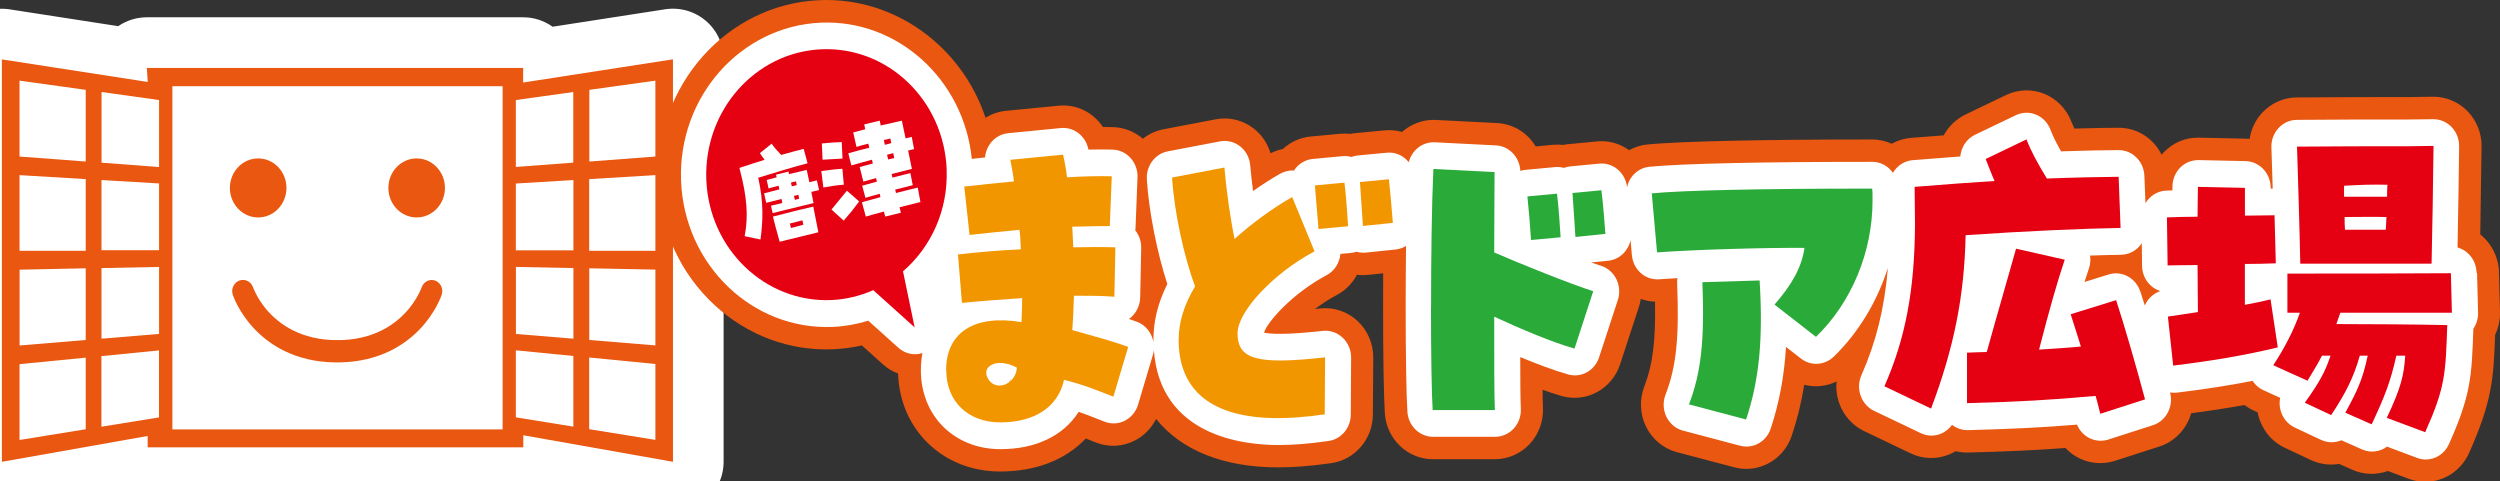 <?xml version="1.0" encoding="UTF-8"?>
<svg id="_レイヤー_2" data-name="レイヤー 2" xmlns="http://www.w3.org/2000/svg" width="345.6" height="66.56" viewBox="0 0 345.6 66.56">
  <rect x="0" y="0" width="345.6" height="66.56" fill="#333333" stroke="none"/>
  <defs>
    <style>
      .cls-1 {
        fill: #f29600;
      }

      .cls-1, .cls-2, .cls-3, .cls-4, .cls-5 {
        stroke-width: 0px;
      }

      .cls-2 {
        fill: #e95710;
      }

      .cls-3 {
        fill: #2aab39;
      }

      .cls-4 {
        fill: #fff;
      }

      .cls-5 {
        fill: #e50012;
      }

      .cls-6 {
        fill: none;
        stroke: #fff;
        stroke-linecap: round;
        stroke-linejoin: round;
        stroke-width: 14px;
      }
    </style>
  </defs>
  <g id="_レイヤー_1-2" data-name="レイヤー 1">
    <g>
      <g>
        <polygon class="cls-4" points=".25 6.39 19.16 9.92 20.3 9.38 69.84 9.41 71.61 10.17 95.31 7.9 93.04 63.82 67.57 62.11 18.15 61.86 0 65.39 .25 6.39"/>
        <g>
          <g>
            <g>
              <path class="cls-6" d="M60.17,38.79c-.77-.28-1.62.15-1.89.96h0,0s-.43,1.23-1.54,2.66c-1.53,1.96-4.36,4.34-9.25,4.59-.01,0-.03,0-.04,0-.11,0-.22,0-.33.01-.03,0-.05,0-.08,0-.13,0-.27,0-.4,0s-.27,0-.4,0c-.03,0-.05,0-.08,0-.11,0-.22,0-.34-.01-.01,0-.03,0-.04,0-4.88-.25-7.72-2.63-9.25-4.59-1.1-1.43-1.53-2.65-1.54-2.67h0s0,0,0,0h0c-.27-.81-1.11-1.24-1.89-.96-.77.28-1.19,1.16-.92,1.97.03.1.82,2.44,3.01,4.74,1.97,2.07,5.49,4.54,11.16,4.61.09,0,.18,0,.27,0s.18,0,.27,0c5.66-.08,9.19-2.54,11.16-4.61,2.19-2.3,2.98-4.64,3.01-4.74.27-.81-.14-1.69-.92-1.97Z"/>
              <g>
                <ellipse class="cls-6" cx="35.69" cy="25.98" rx="3.91" ry="4.08"/>
                <path class="cls-6" d="M61.51,25.98c0,2.25-1.75,4.08-3.91,4.08s-3.91-1.83-3.91-4.08,1.75-4.08,3.91-4.08,3.91,1.83,3.91,4.08Z"/>
              </g>
            </g>
            <path class="cls-6" d="M72.32,11.41v-2.02H20.3c.04.66.08,1.28.12,1.94-6.76-1.05-13.45-2.08-20.16-3.12v55.63c6.72-1.19,13.42-2.38,20.15-3.57v1.57h51.93v-1.67c6.93,1.23,13.81,2.45,20.69,3.67V8.2c-6.91,1.07-13.79,2.14-20.72,3.21ZM81.47,12.42c3.03-.42,6.07-.85,9.13-1.27v10.49c-3.03.23-6.06.46-9.13.69v-9.9ZM71.31,13.83c2.64-.37,5.27-.73,7.94-1.11v9.76c-2.63.2-5.27.4-7.94.6v-9.26ZM2.7,34.67v-10.46c3.04.18,6.08.36,9.15.55v9.91H2.7ZM11.85,37.09v9.91c-3.04.25-6.07.5-9.14.76v-10.48c3.04-.06,6.07-.12,9.14-.19ZM11.85,59.34c-3.05.49-6.08.98-9.15,1.48v-10.48c3.04-.3,6.06-.6,9.15-.9v9.91ZM11.85,22.33c-3.07-.23-6.11-.46-9.15-.69v-10.49c3.05.43,6.08.85,9.15,1.27v9.9ZM21.98,57.7c-2.64.43-5.27.85-7.96,1.29v-9.76c2.64-.26,5.28-.52,7.96-.79v9.27ZM21.99,46.16c-2.65.22-5.29.44-7.96.66v-9.76c2.64-.05,5.28-.11,7.96-.16v9.27ZM21.99,34.59h-7.96v-9.7c2.67.16,5.3.32,7.96.47v9.23ZM21.99,23.09c-2.64-.2-5.28-.4-7.95-.6v-9.77c2.68.37,5.3.74,7.95,1.11v9.26ZM69.48,59.36H23.83V11.92h45.65v47.44ZM71.31,25.37c2.64-.16,5.28-.32,7.96-.48v9.72h-7.96v-9.24ZM79.26,58.98c-2.66-.43-5.3-.86-7.95-1.29v-9.26c2.67.26,5.29.52,7.95.78v9.76ZM79.27,46.82c-2.66-.22-5.28-.44-7.95-.65v-9.27c2.65.05,5.29.11,7.95.16v9.76ZM90.6,60.81c-3.06-.49-6.1-.98-9.15-1.48v-9.91c3.05.3,6.07.6,9.15.9v10.49ZM81.46,47v-9.91c3.03.06,6.07.12,9.14.18v10.48c-3.06-.25-6.08-.5-9.14-.75ZM90.6,34.67h-9.15v-9.91c3.02-.18,6.06-.37,9.15-.55v10.46Z"/>
          </g>
          <g>
            <g>
              <path class="cls-2" d="M60.17,38.79c-.77-.28-1.62.15-1.89.96h0,0s-.43,1.23-1.54,2.66c-1.53,1.96-4.36,4.34-9.25,4.59-.01,0-.03,0-.04,0-.11,0-.22,0-.33.01-.03,0-.05,0-.08,0-.13,0-.27,0-.4,0s-.27,0-.4,0c-.03,0-.05,0-.08,0-.11,0-.22,0-.34-.01-.01,0-.03,0-.04,0-4.88-.25-7.72-2.63-9.25-4.59-1.1-1.43-1.53-2.65-1.54-2.67h0s0,0,0,0h0c-.27-.81-1.11-1.24-1.89-.96-.77.28-1.19,1.16-.92,1.97.03.1.82,2.44,3.01,4.74,1.97,2.07,5.49,4.54,11.16,4.61.09,0,.18,0,.27,0s.18,0,.27,0c5.66-.08,9.19-2.54,11.16-4.61,2.19-2.3,2.98-4.64,3.01-4.74.27-.81-.14-1.69-.92-1.97Z"/>
              <g>
                <ellipse class="cls-2" cx="35.69" cy="25.98" rx="3.91" ry="4.08"/>
                <path class="cls-2" d="M61.51,25.98c0,2.25-1.75,4.08-3.91,4.08s-3.91-1.83-3.91-4.08,1.75-4.08,3.91-4.08,3.91,1.83,3.91,4.08Z"/>
              </g>
            </g>
            <path class="cls-2" d="M72.32,11.41v-2.02H20.3c.04.66.08,1.28.12,1.94-6.76-1.05-13.45-2.08-20.16-3.12v55.63c6.72-1.19,13.42-2.38,20.15-3.57v1.57h51.93v-1.67c6.93,1.23,13.81,2.45,20.69,3.67V8.2c-6.91,1.07-13.79,2.14-20.72,3.21ZM81.47,12.42c3.03-.42,6.07-.85,9.13-1.27v10.49c-3.03.23-6.06.46-9.13.69v-9.9ZM71.31,13.83c2.64-.37,5.27-.73,7.94-1.11v9.76c-2.63.2-5.27.4-7.94.6v-9.26ZM2.7,34.67v-10.46c3.04.18,6.08.36,9.15.55v9.91H2.7ZM11.85,37.09v9.91c-3.04.25-6.07.5-9.14.76v-10.48c3.04-.06,6.07-.12,9.14-.19ZM11.85,59.34c-3.05.49-6.08.98-9.15,1.48v-10.48c3.04-.3,6.06-.6,9.15-.9v9.91ZM11.85,22.33c-3.07-.23-6.11-.46-9.15-.69v-10.49c3.05.43,6.08.85,9.15,1.27v9.9ZM21.98,57.7c-2.64.43-5.27.85-7.96,1.29v-9.76c2.64-.26,5.28-.52,7.96-.79v9.27ZM21.99,46.16c-2.65.22-5.29.44-7.96.66v-9.76c2.64-.05,5.28-.11,7.96-.16v9.27ZM21.99,34.59h-7.96v-9.7c2.67.16,5.3.32,7.96.47v9.23ZM21.99,23.09c-2.64-.2-5.28-.4-7.95-.6v-9.77c2.68.37,5.3.74,7.95,1.11v9.26ZM69.48,59.36H23.83V11.92h45.65v47.44ZM71.31,25.37c2.64-.16,5.28-.32,7.96-.48v9.72h-7.96v-9.24ZM79.26,58.98c-2.66-.43-5.3-.86-7.95-1.29v-9.26c2.67.26,5.29.52,7.95.78v9.76ZM79.27,46.82c-2.66-.22-5.28-.44-7.95-.65v-9.27c2.65.05,5.29.11,7.95.16v9.76ZM90.6,60.81c-3.06-.49-6.1-.98-9.15-1.48v-9.91c3.05.3,6.07.6,9.15.9v10.49ZM81.46,47v-9.91c3.03.06,6.07.12,9.14.18v10.48c-3.06-.25-6.08-.5-9.14-.75ZM90.6,34.67h-9.15v-9.91c3.02-.18,6.06-.37,9.15-.55v10.46Z"/>
          </g>
        </g>
      </g>
      <g>
        <path class="cls-2" d="M345.46,37.61h0c-.05-2.08-1.05-3.98-2.59-5.21.07-4.08.15-9.42.18-12.15.02-1.81-.65-3.51-1.87-4.81-1.24-1.31-2.98-2.07-4.77-2.07-.67,0-1.33.01-1.97.03-.54.01-1.06.02-1.57.02h-3.43c-2.14,0-5.07,0-11.95.05-1.81.01-3.56.79-4.79,2.14-.91.99-1.51,2.25-1.72,3.59-.16-.02-.32-.03-.49-.03l-6.53-.14c-1.83-.04-3.53.68-4.81,1.99-.11.12-.23.24-.33.36-1.1-2.22-3.34-3.72-5.93-3.72-1.15,0-3.56.04-6.13.11-.16-.34-.3-.66-.42-.97-.66-1.72-2.01-3.11-3.68-3.81-1.71-.71-3.66-.66-5.33.14l-5.64,2.71c-1.28.62-2.32,1.63-2.99,2.87-1.47.11-2.99.23-4.53.35-.94.08-1.85.36-2.66.81-.84-.38-1.76-.59-2.69-.59-15.39,0-26.43.25-31.09.69-.89.09-1.75.36-2.53.79-1.25-.91-2.82-1.38-4.42-1.21l-4,.38c-.25.02-.49.06-.73.11-.46-.06-.93-.06-1.39-.02l-2.37.22c-1.11-1.86-3.07-3.11-5.34-3.23l-8.46-.43c-1.75-.09-3.41.55-4.68,1.66-.77-.22-1.59-.3-2.4-.22l-4.01.38c-.25.02-.49.06-.73.11-.45-.05-.92-.06-1.39-.02l-4.09.38c-1.42.13-2.78.74-3.84,1.72-.59.12-1.16.32-1.71.6-.4-1.33-1.19-2.53-2.28-3.39-1.5-1.19-3.43-1.67-5.29-1.31l-7.23,1.38c-1.07.2-2.04.66-2.85,1.31-1.15-.99-2.61-1.57-4.12-1.61-.45-.01-.92-.02-1.41-.02-1.33-2.01-3.64-3.19-6.14-2.94l-7.28.71c-1,.1-1.95.43-2.8.95C132.94,6.41,123.71-.4,113.31.02c-12.82.54-22.83,11.8-22.31,25.09.26,6.61,3.02,12.67,7.8,17.08,4.53,4.18,10.36,6.35,16.4,6.09,1.33-.06,2.65-.23,3.95-.53l2.91,2.62c.62.56,1.33.99,2.09,1.27.24,7.75,6.22,13.54,14.1,13.54,4.93,0,9.05-1.6,11.85-4.56.13.05.25.1.38.15l1.07.42c1.73.67,3.67.56,5.33-.29,1.27-.65,2.3-1.71,2.94-2.99,3.44,4.3,9.27,6.7,16.87,6.7,2.17,0,4.58-.19,7.37-.59,3.25-.46,5.71-3.34,5.73-6.7l.05-7.88c.01-1.91-.77-3.74-2.14-5.04-1.41-1.33-3.31-1.97-5.22-1.76-.24.03-.48.05-.7.08.9-.68,1.91-1.35,3.04-1.95,1.2-.64,2.15-1.62,2.77-2.79.5.07,1.01.07,1.5.02l2.12-.22c0,1.54-.01,3.12-.01,4.75,0,6.64.09,12.22.24,14.58.22,3.57,3.14,6.37,6.63,6.37h8.59c1.84,0,3.61-.79,4.86-2.16,1.22-1.34,1.87-3.15,1.78-4.97-.03-.53-.04-1.42-.05-2.46.94.33,1.82.61,2.62.85,3.41.98,6.97-.94,8.1-4.39l2.59-7.92c.12-.36.21-.73.26-1.11.62.22,1.28.36,1.97.38.1,5.51-.32,8.73-1.48,11.73-.69,1.79-.6,3.81.23,5.53.86,1.76,2.42,3.06,4.29,3.55l7.92,2.09c.54.14,1.1.22,1.66.22,2.84,0,5.37-1.85,6.29-4.6.77-2.3,1.33-4.61,1.72-7.03,1.49.39,3.07.23,4.47-.45-.1,1.01.02,2.03.37,3.01.61,1.71,1.83,3.07,3.43,3.84l6.46,3.09c1.68.8,3.62.85,5.34.13.3-.13.59-.27.86-.44.56.14,1.13.2,1.74.19,5.49-.15,9.34-.32,13.44-.63.43.46.91.85,1.45,1.17,1.6.96,3.6,1.18,5.35.62l6.18-1.99c2.21-.71,3.8-2.49,4.4-4.6,2.59-.34,5.05-.72,7.36-1.14.4.3.83.56,1.29.77l.53.24c.02.13.05.26.09.39.5,2,1.83,3.64,3.67,4.51l3.64,1.71c1.22.57,2.58.74,3.88.52l1.84.82c1.56.69,3.32.73,4.89.16l2.88,1.08c.74.28,1.51.42,2.29.42,2.6,0,4.97-1.56,6.05-3.98,3.18-7.12,3.39-10.21,3.61-16.35.47-.98.7-2.06.67-3.16l-.14-5.46Z"/>
        <path class="cls-4" d="M342.36,37.69c-.04-1.68-1.15-3.07-2.63-3.48.09-4.15.18-10.82.22-13.99.01-.99-.36-1.94-1.02-2.64-.67-.7-1.57-1.1-2.52-1.1-.65,0-1.28.01-1.91.02-.56.01-1.1.02-1.64.02h-3.42c-2.14,0-5.06,0-11.93.05-.96,0-1.87.42-2.53,1.14-.66.72-1.02,1.69-.98,2.69.03,1.02.1,3.2.18,5.67-.09,0-.19,0-.28,0v-.1c0-2.01-1.54-3.65-3.47-3.7l-6.5-.14c-.96-.01-1.87.36-2.55,1.05-.68.7-1.06,1.65-1.06,2.64,0,.16,0,.33,0,.5-.28,0-.56.02-.85.03-1.22.04-2.27.73-2.88,1.73l-.15-3.78c-.08-1.98-1.64-3.55-3.54-3.55-1.38,0-4.75.06-7.98.17-.63-1.11-1.1-2.05-1.47-3.01-.36-.94-1.08-1.69-1.98-2.06-.9-.38-1.91-.35-2.79.07l-5.64,2.7c-1.19.57-1.93,1.74-2.05,3.01-2.1.15-4.31.33-6.56.51-1.17.09-2.17.77-2.75,1.75-.65-.93-1.69-1.52-2.85-1.52-15.29,0-26.22.24-30.8.68-.94.09-1.8.56-2.4,1.32-.36.45-.59.97-.71,1.53,0-.02,0-.05,0-.08-.25-1.97-1.95-3.39-3.83-3.2l-4,.38c-.31.03-.61.1-.89.21-.39-.11-.82-.15-1.24-.11l-4.09.38c-.24.02-.47.07-.7.14-.09-1.89-1.54-3.43-3.37-3.52l-8.46-.43c-1.69-.08-3.18,1.1-3.59,2.75-.72-.9-1.84-1.43-3.04-1.31l-4,.38c-.31.03-.61.1-.89.21-.39-.11-.81-.15-1.24-.11l-4.09.38c-.94.09-1.8.56-2.4,1.31-.08.09-.15.19-.21.29-.64-.04-1.31.11-1.9.44-1.22.69-2.5,1.51-3.76,2.4-.16-1.23-.29-2.46-.39-3.56-.09-1.04-.59-1.98-1.38-2.61-.79-.63-1.8-.88-2.78-.7l-7.23,1.38c-1.77.34-3.01,2-2.9,3.87.26,4.31,1.4,10.09,2.83,14.47-1.29,2.58-1.92,5.11-1.92,7.71,0,.11,0,.21,0,.32-.22-1.25-1.04-2.34-2.26-2.8-.36-.14-.73-.27-1.12-.4.13-.09.26-.2.38-.31.72-.68,1.15-1.65,1.17-2.67l.14-6.83c.02-.92-.29-1.78-.82-2.44.02-.14.04-.28.04-.43l.27-6.88c.04-.99-.3-1.95-.95-2.68-.65-.72-1.55-1.15-2.49-1.17-1-.03-2.14-.03-3.34,0-.02-.08-.04-.16-.06-.24-.44-1.75-2.04-2.91-3.76-2.74l-7.28.71c-.99.1-1.9.62-2.5,1.45-.4.56-.64,1.22-.7,1.9-.63.07-1.24.13-1.83.2-1.1-10.93-10.19-19.27-20.85-18.83-11.11.47-19.79,10.28-19.34,21.88.45,11.6,9.85,20.65,20.97,20.18,1.66-.07,3.3-.36,4.91-.86l4.16,3.74c.66.59,1.48.9,2.31.9.34,0,.68-.06,1.02-.16-.14.75-.22,1.54-.22,2.37,0,6.32,4.63,10.91,11,10.91,4.91,0,8.73-1.87,10.82-5.16.88.3,1.7.63,2.55.96l1.05.41c.91.35,1.92.3,2.79-.15.87-.45,1.53-1.25,1.82-2.22l2.05-6.88c.07-.22.11-.44.13-.66.85,11.81,12.22,13.13,17.22,13.13,2.03,0,4.3-.18,6.93-.56,1.75-.25,3.06-1.8,3.07-3.64l.05-7.88c0-1.05-.42-2.06-1.17-2.76-.75-.71-1.75-1.05-2.75-.94-5.21.58-7.3.43-8.13.24.51-1.53,3.9-5.39,8.66-7.94,1.11-.59,1.8-1.72,1.91-2.94l1.42-.13c.27-.03.54-.08.79-.17.42.12.86.16,1.29.12l4.14-.43c.52-.05,1.01-.23,1.43-.49-.03,2.66-.05,5.54-.05,8.54,0,6.45.09,12.1.24,14.38.12,1.94,1.67,3.46,3.54,3.46h8.6c.97,0,1.9-.42,2.57-1.15.67-.73,1.02-1.72.97-2.73-.06-1.18-.08-3.86-.08-7.14,2.23.93,4.57,1.81,6.61,2.4,1.81.52,3.69-.52,4.29-2.37l2.59-7.92c.31-.95.24-1.99-.2-2.88-.44-.89-1.21-1.56-2.12-1.85-.38-.12-.84-.28-1.37-.46l2.37-.24c1.54-.16,2.74-1.33,3.08-2.82l.18,2.04c.18,2,1.82,3.49,3.77,3.35.76-.05,1.61-.11,2.53-.16-.04.25-.05.5-.04.75.3,7.49-.12,11.51-1.61,15.36-.38.99-.34,2.1.13,3.06.46.95,1.3,1.65,2.29,1.91l7.91,2.09c.29.08.58.11.87.11,1.48,0,2.84-.97,3.34-2.48,1.17-3.52,1.86-7.13,2.12-11.29l2.06,1.6c1.37,1.07,3.27.96,4.53-.25,3.42-3.31,6-7.6,7.49-12.27-.47,5.62-1.64,10.27-3.66,14.84-.39.89-.43,1.91-.1,2.83.33.92.99,1.67,1.85,2.08l6.46,3.09c.89.42,1.9.45,2.8.07.61-.26,1.13-.68,1.52-1.22.63.49,1.42.75,2.2.73,6.13-.16,10.19-.36,15.08-.76.3.73.82,1.34,1.49,1.74.54.32,1.15.49,1.76.49.35,0,.7-.05,1.05-.16l6.19-1.99c1.83-.59,2.88-2.6,2.37-4.52,0,0,0,0,0-.01.3.04.6.06.91.03,3.8-.46,7.31-1,10.5-1.63.37.57.89,1.02,1.51,1.3l2.3,1.04c-.11.55-.1,1.12.04,1.67.27,1.09,1,1.98,1.98,2.44l3.64,1.71c.92.43,1.93.42,2.81.05l2.86,1.27c1.17.52,2.47.33,3.44-.39l4.16,1.56c.39.15.8.22,1.2.22,1.34,0,2.62-.8,3.21-2.14,3.04-6.8,3.14-9.33,3.37-15.94.44-.65.67-1.43.65-2.23l-.14-5.46ZM139.76,52.34c-.04.12-.09.24-.14.37,0,.02-.02.03-.03.04-.03.02-.05.04-.08.06l.25-.47ZM295.87,40.29c-.62-1.88-2.54-2.91-4.36-2.35l-3.35,1.04c.21-.67.41-1.29.61-1.86.2-.58.25-1.2.16-1.79,1.52-.05,2.96-.09,4.29-.11.95-.02,1.86-.43,2.52-1.16.13-.14.24-.3.34-.46l.04,3.15c.02,1.65,1.08,3.04,2.53,3.49-.97.32-1.74,1.05-2.15,1.99-.22-.71-.43-1.36-.62-1.94Z"/>
        <g>
          <path class="cls-3" d="M197.83,42.53c0-6.79.09-14.28.32-19.17l8.46.43c0,2.51-.05,6.6-.05,11.11,3.46,1.52,10.69,4.41,13.69,5.36l-2.59,7.93c-3.14-.9-7.32-2.66-11.1-4.41,0,5.84,0,11.01.09,12.91h-8.6c-.14-2.18-.23-7.83-.23-14.14ZM211.15,27.15l4.09-.38c.23,1.8.41,4.65.5,6.03l-4.09.38c-.09-1.57-.32-4.22-.5-6.03ZM217.38,26.68l4-.38c.23,1.8.45,4.6.55,6.03l-4.14.43c-.09-1.76-.32-4.37-.41-6.07Z"/>
          <path class="cls-3" d="M245.31,42.1c2.5-2.85,3.78-5.27,4.14-7.83-5.5-.05-15.1.24-20.38.62l-.73-8.16c4.46-.43,15.33-.66,30.47-.66.05.33.05.57.05,1.66,0,7.12-2.91,14.09-7.82,18.84l-5.73-4.46ZM233.48,55.91c1.68-4.37,2.18-8.87,1.86-16.9l7.91-.24c.5,8.12-.05,13.76-1.87,19.22l-7.91-2.09Z"/>
        </g>
        <g>
          <path class="cls-5" d="M260.5,53.4c2.91-6.6,4.18-13.29,4.23-22.35l-.05-5.08v-.14c4.18-.33,7.87-.62,11.05-.81-.41-.9-.77-1.9-1.23-3.04l5.64-2.71c.64,1.66,1.5,3.23,2.82,5.41,3.59-.14,8.19-.24,9.92-.24l.27,7.07c-5.37.09-13.05.43-21.42,1-.18,8.4-1.59,15.52-4.78,23.97l-6.46-3.09ZM289.7,54.73c-6.32.57-10.64.81-17.78,1v-6.98c.95-.05,1.86-.05,2.73-.09,1.32-4.79,3.05-10.68,4.05-14.28l6.73,1.52c-1,2.94-2.18,7.07-3.55,12.43,2.05-.14,3.96-.24,5.78-.43-.5-1.57-.95-3.08-1.41-4.46l6.28-1.95c1.09,3.32,2.77,9.11,4,13.72l-6.19,1.99c-.18-.81-.41-1.61-.64-2.47Z"/>
          <path class="cls-5" d="M299.7,43.76c1.27-.19,2.68-.38,4.14-.62,0-1.9-.05-4.18-.05-6.5-1.77,0-3.27.05-4.14.05l-.09-6.64c1.36-.05,2.82-.09,4.23-.09,0-1.61.05-3.04.05-4.13l6.5.14v3.84c1.36,0,2.77-.05,4.09-.05l.18,6.64c-1.27.05-2.77.09-4.28.09v5.65c1.23-.24,2.46-.47,3.55-.76l1,6.64c-4.64,1.14-9.73,1.95-14.46,2.52l-.73-6.79ZM329.95,57.76c2-4.22,2.37-5.93,2.55-8.59h-1.23c-.82,3.65-1.59,5.6-3.41,9.49l-3.64-1.61c1.73-3.18,2.41-4.65,3.09-7.88h-1.09c-.82,2.9-1.91,5.13-3.96,8.21l-3.64-1.71c2-2.8,2.82-4.27,3.55-6.5h-1.18c-.55,1.09-1.23,2.18-2,3.46l-4.73-2.14c1.5-2.28,2.82-4.79,3.68-7.26h-1.73v-5.41c6.46,0,17.01,0,22.6-.05l.14,5.46h-15.42l-.55,1.57c5,0,11.1.05,15.33.14-.23,6.74-.27,8.59-3.05,14.81l-5.32-1.99ZM317.53,20.27c6.87-.05,9.78-.05,11.92-.05h3.41c1.14,0,2.32-.05,3.55-.05-.04,3.94-.18,13.05-.27,16.28h-18.15c-.05-3.27-.36-13.48-.45-16.18ZM329.99,27.2c0-.62,0-1.14.05-1.66-2.09-.05-3.68,0-6,.14v1.52h5.96ZM329.81,31.76c.05-.57.05-1.19.09-1.76-1.78-.05-3.68,0-5.78,0,0,.62,0,1.19.05,1.76h5.64Z"/>
          <path class="cls-5" d="M130.87,23.45c-.37-9.57-8.11-17.02-17.28-16.64-9.18.39-16.31,8.46-15.95,18.03.37,9.57,8.11,17.02,17.28,16.64,2.06-.09,4.01-.58,5.8-1.37l5.72,5.15-1.61-7.75c3.86-3.33,6.25-8.43,6.03-14.06Z"/>
        </g>
        <g>
          <path class="cls-4" d="M102.94,32.65c.55-2.84.29-5.5-.64-9.1l-.08-.34c1.06-.36,2.26-.74,3.48-1.12-.22-.27-.42-.57-.65-.92l1.62-1.31c.32.47.82,1.05,1.32,1.56,1.13-.32,2.21-.62,3.11-.84l.54,1.99c-1.88.49-4.39,1.25-6.82,2,.77,3.48.65,6.04.31,8.54l-2.2-.46ZM106.58,28.44c.63-.15,1.13-.28,1.57-.38-.02-.16-.06-.34-.11-.55-.78.19-1.5.38-2.12.53l-.29-1.31c.64-.17,1.37-.35,2.11-.55-.02-.17-.08-.34-.11-.5-.47.11-.95.25-1.38.37l-.26-1.17c.41-.11.89-.23,1.38-.37-.05-.13-.08-.27-.1-.36l1.74-.43c.02.11.05.23.06.35.88-.21,1.73-.42,2.45-.58.11.47.24,1.05.37,1.7.38-.09.73-.18,1.04-.25l.3,1.33c-.32.08-.69.17-1.07.26.1.51.2,1.04.3,1.55-2.97.73-4.25,1.02-5.65,1.38l-.23-1.01ZM106.85,29.94c2.92-.75,4.16-1.06,5.58-1.38.15.75.52,2.59.7,3.55l-5.35,1.31c-.41-1.4-.76-2.82-.93-3.47ZM109.34,31.52c.63-.15,1.12-.29,1.71-.45-.04-.2-.08-.42-.12-.61-.6.15-1.16.28-1.74.44.04.2.09.41.16.62ZM110.14,25.59c-.04-.17-.06-.34-.1-.52-.22.05-.47.11-.7.17.04.17.08.35.12.52.22-.05.45-.11.69-.17ZM109.89,27.63c.17-.06.38-.11.58-.16-.03-.19-.07-.37-.09-.54-.21.05-.42.1-.63.15.04.2.09.38.14.55Z"/>
          <path class="cls-4" d="M113.82,25.92l-.28-2.27c1.06-.15,2.01-.27,2.91-.32l.2,2.2c-1.3.11-1.69.19-2.83.39ZM113.71,22.08l-.1-2.25c.98-.1,1.79-.15,2.75-.19l.11,2.28c-.99.05-1.77.09-2.76.16ZM114.95,28.96c.77-.95,1.49-1.83,2.13-2.6l1.69,1.49c-.83,1.12-1.23,1.62-2.14,2.65l-1.69-1.54ZM122.19,29.25c-.96.25-1.86.5-2.5.69l-.54-1.98c.7-.2,1.6-.44,2.56-.71l-.1-.46c-.76.2-1.47.41-1.97.56l-.45-1.68c.57-.15,1.28-.34,2.03-.56l-.11-.49c-.68.18-1.31.35-1.76.49l-.51-2.02,1.82-.49-.12-.52c-1.12.31-2.21.59-2.85.79l-.42-1.68c.68-.2,1.79-.49,2.9-.77l-.13-.56c-.61.15-1.18.3-1.64.45l-.45-2c.49-.14,1.08-.29,1.66-.44-.04-.23-.09-.46-.14-.67l2.14-.52c.05.21.1.44.14.67l2.92-.67c.12.52.31,1.44.52,2.45l.85-.21.32,1.69-.82.2.52,2.54-.92.23c-.4.1-1.1.27-1.88.48l.11.49c1.01-.26,1.93-.49,2.48-.62l.33,1.67c-.51.12-1.42.35-2.43.61l.11.47c1.23-.32,2.34-.59,3.01-.75l.37,2c-.6.15-1.7.41-2.89.72.06.27.13.53.19.76l-2.17.53c-.05-.23-.12-.45-.18-.71ZM123.21,19.79c-.05-.23-.08-.45-.13-.64-.3.06-.59.13-.9.2.05.21.08.45.14.67.31-.07.6-.16.89-.23ZM123.62,21.85c-.05-.23-.08-.45-.14-.68-.27.08-.55.15-.85.22l.15.66.83-.2Z"/>
        </g>
        <g>
          <path class="cls-1" d="M130.79,51.17c0-5.22,3.91-7.73,10.42-6.64.09-1.85.09-2.75.09-3.32-2.77.19-5.41.38-8.32.66l-.55-6.69c2.73-.33,5.64-.57,8.69-.71-.05-1.38-.09-2.04-.18-2.7-2.5.24-4.78.47-6.91.71l-.73-6.69c2.09-.24,4.32-.47,6.87-.71-.09-.85-.27-1.71-.5-2.99l7.28-.71c.23.9.41,1.95.55,3.13,2.27-.14,4.46-.19,6.19-.14l-.27,6.88c-1.55,0-3.32.05-5.19.09.05.95.09,1.9.14,2.85,2.23-.05,4.23-.05,5.82,0l-.14,6.83c-1.68-.14-3.59-.14-5.59-.14-.05,1.42-.09,2.99-.23,4.75,2.87.81,5.73,1.57,7.73,2.33l-2.05,6.88c-2.09-.81-4.05-1.66-6.82-2.33-.82,3.75-4.05,5.88-8.82,5.88-4.41,0-7.46-2.85-7.46-7.21ZM138.16,53.3c1.14,0,2.32-1,2.41-2.47-.82-.47-1.68-.66-2.37-.66-1.46.05-2.37,1-1.55,2.28.36.57.91.85,1.5.85Z"/>
          <path class="cls-1" d="M162.94,46.94c0-2.37.73-4.79,2.27-7.36-1.55-4.08-2.91-10.44-3.18-15.04l7.23-1.38c.27,3.18.86,7.31,1.41,9.87,2.37-2.14,5.28-4.27,7.96-5.79l3.09,7.5c-5.69,3.04-10.64,8.31-10.64,11.34,0,3.61,2.68,4.37,12.1,3.32l-.05,7.88c-2.68.38-4.73.52-6.46.52-9.05,0-13.74-3.7-13.74-10.87ZM181.77,25.63l4.09-.38c.23,1.8.41,4.65.5,6.03l-4.09.38c-.09-1.14-.27-3.37-.5-6.03ZM188,25.16l4-.38c.14,1.19.36,3.65.55,6.03l-4.14.43c-.09-1.76-.32-4.37-.41-6.07Z"/>
        </g>
      </g>
    </g>
  </g>
</svg>